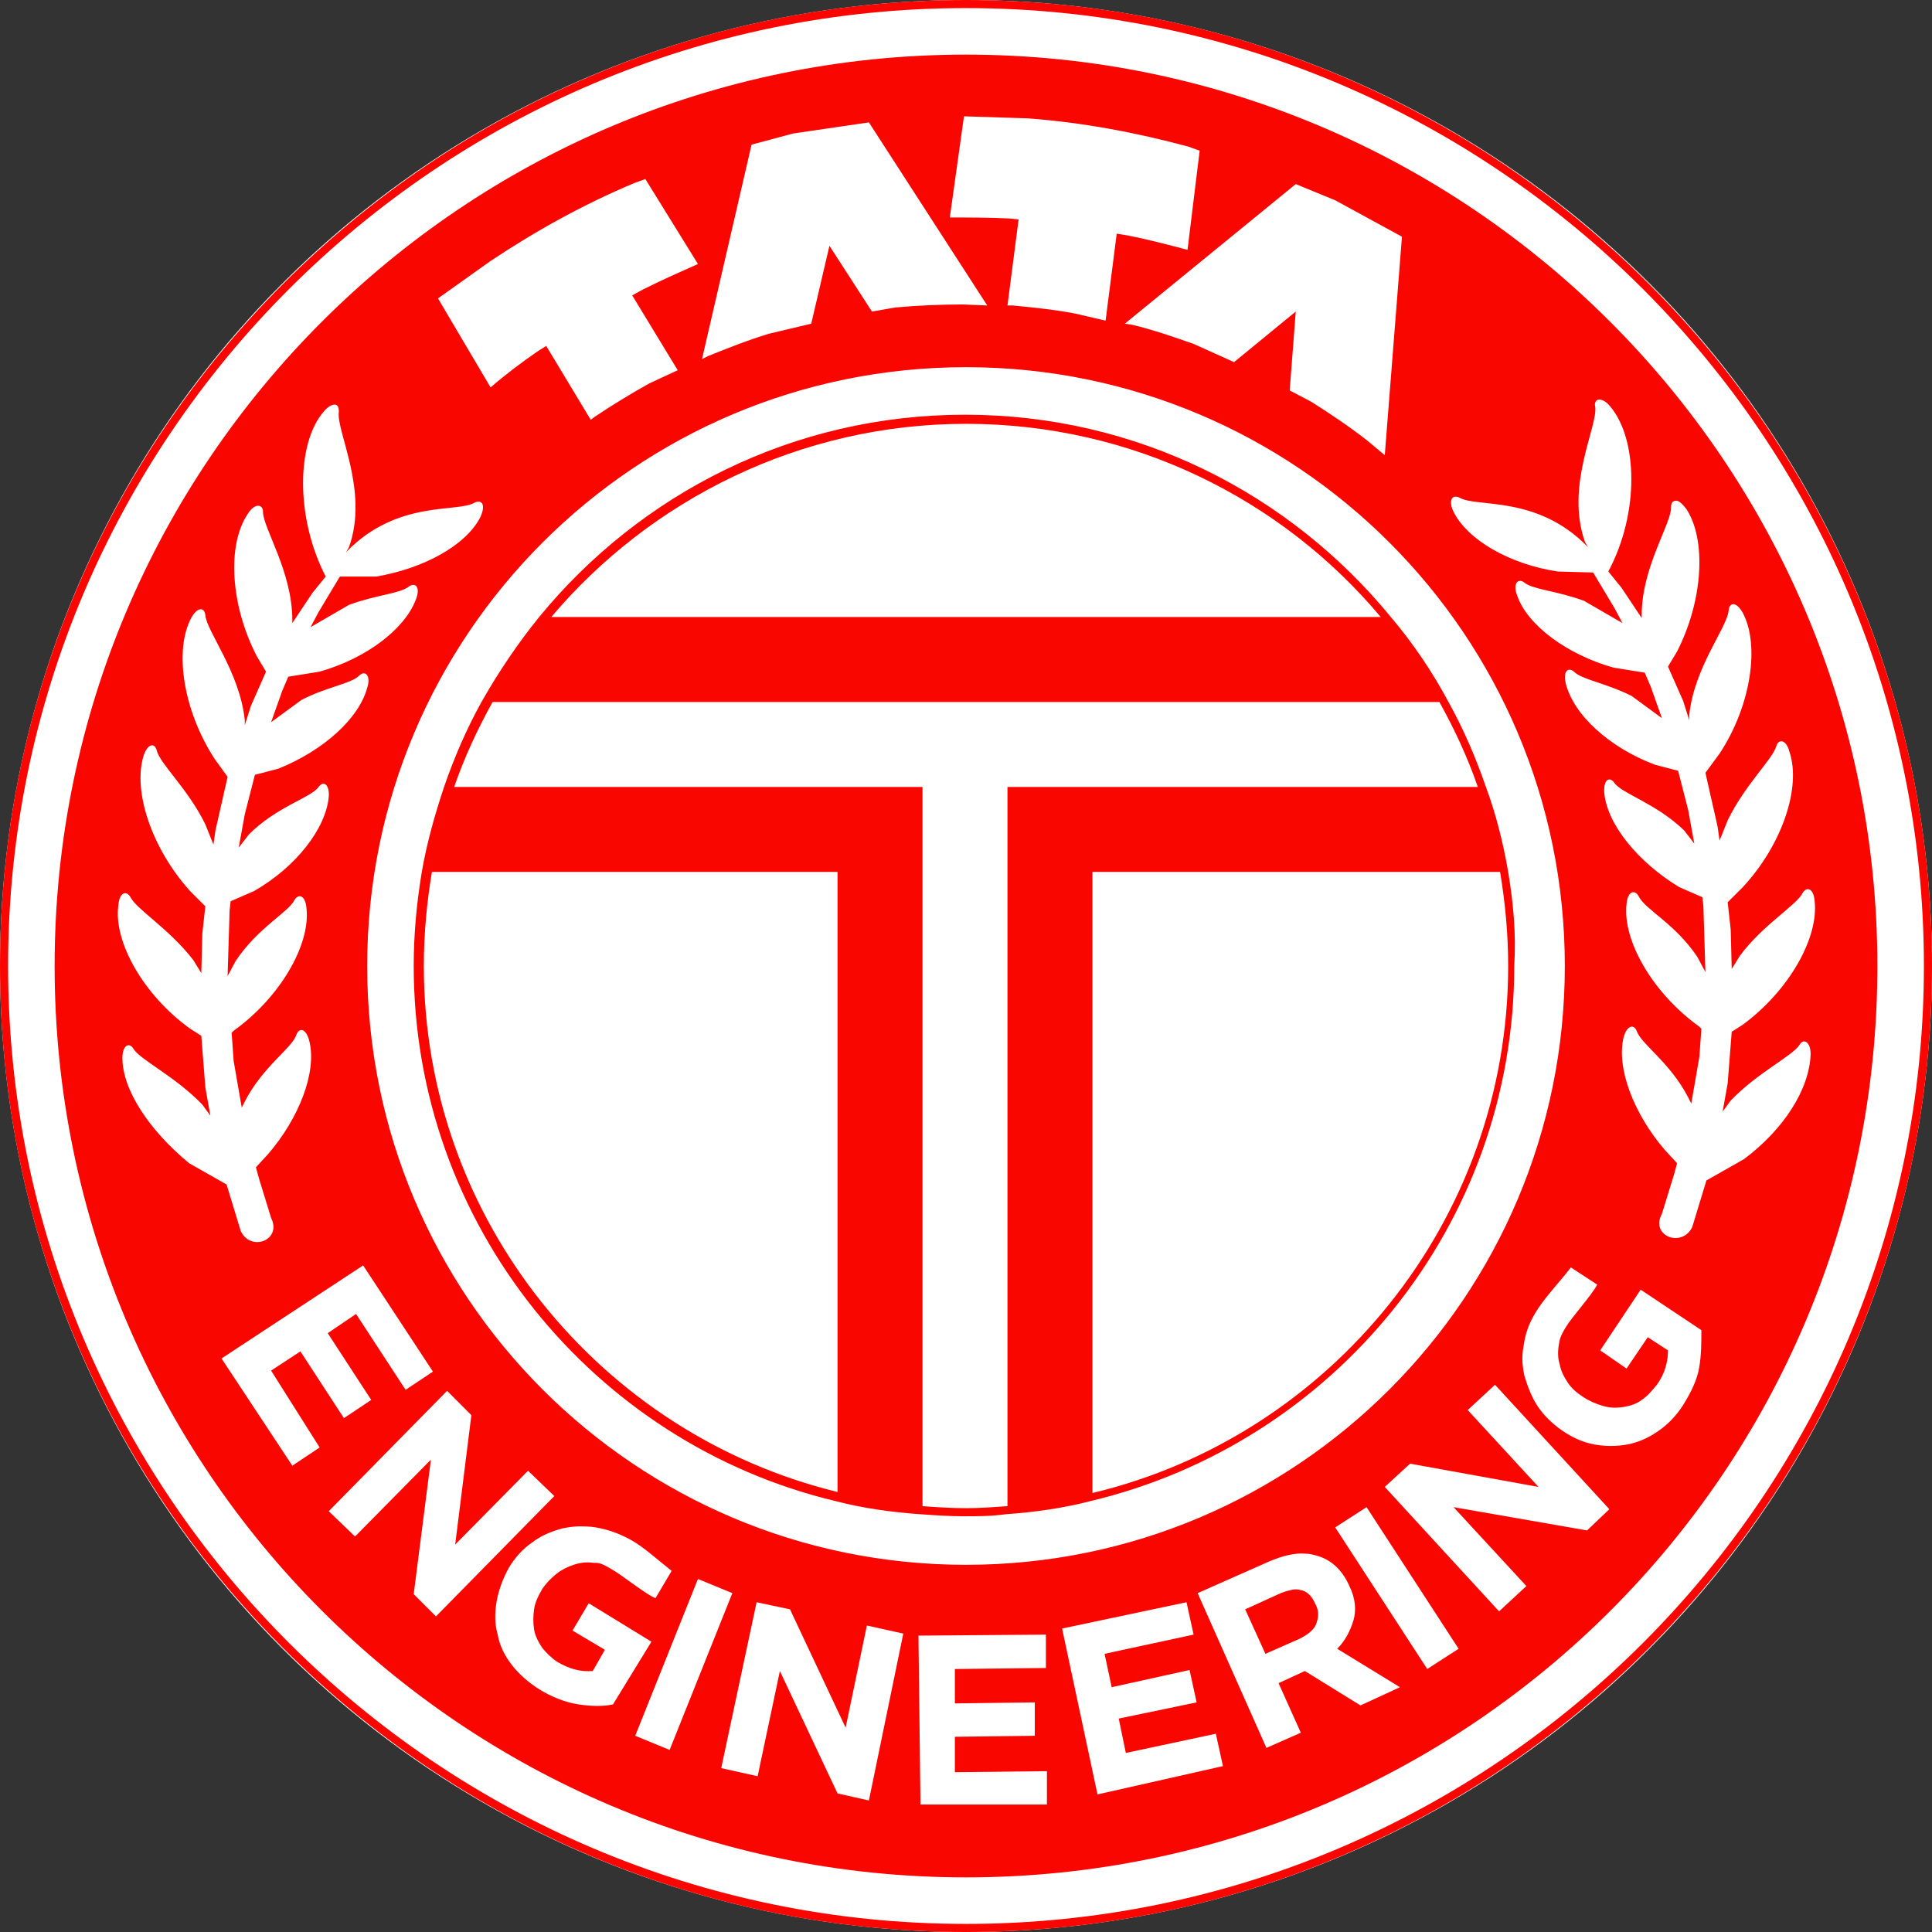 <?xml version="1.0" encoding="utf-8"?>
<!-- Generator: Adobe Illustrator 23.0.5, SVG Export Plug-In . SVG Version: 6.00 Build 0)  -->
<svg version="1.1" id="Camada_1" xmlns="http://www.w3.org/2000/svg" xmlns:xlink="http://www.w3.org/1999/xlink" x="0px" y="0px"
	 viewBox="0 0 191 191" style="enable-background:new 0 0 191 191;" xml:space="preserve">
<rect x="0" y="0" width="191" height="191" fill="#333333" stroke="none"/>
<style type="text/css">
	.st0{fill:#FFFFFF;}
	.st1{fill:#FA0601;}
	.st2{fill-rule:evenodd;clip-rule:evenodd;fill:#FA0601;}
</style>
<g>
	<circle class="st0" cx="95.5" cy="95.5" r="95.5"/>
</g>
<g>
	<path class="st1" d="M95.5,0C42.9,0,0,42.9,0,95.5S42.9,191,95.5,191S191,148.1,191,95.5S148.1,0,95.5,0z M95.5,190.2
		c-52.2,0-94.7-42.5-94.7-94.7S43.3,0.8,95.5,0.8s94.7,42.5,94.7,94.7S147.7,190.2,95.5,190.2z"/>
	<path class="st1" d="M149.1,86.2c-0.5-2.9-1.2-5.7-2.2-8.4c-1-2.9-2.2-5.7-3.7-8.4c-1.6-3-3.5-5.8-5.7-8.4
		c-10-12.2-25.1-20-42.1-20s-32.1,7.8-42.1,20c-2.1,2.6-4,5.4-5.7,8.4c-1.5,2.7-2.7,5.5-3.7,8.4c-0.9,2.7-1.7,5.5-2.2,8.4
		c-0.5,3-0.8,6.1-0.8,9.3c0,25.6,17.8,47.2,41.7,52.9c2.7,0.7,5.5,1.1,8.4,1.3c1.4,0.1,2.8,0.2,4.3,0.2c1.4,0,2.7,0,4.1-0.2
		c2.9-0.2,5.7-0.6,8.4-1.3c24-5.7,41.9-27.2,41.9-52.9C149.9,92.3,149.6,89.2,149.1,86.2z M95.5,41.9c16.4,0,31.2,7.4,41,19.1h-82
		C64.3,49.4,79.1,41.9,95.5,41.9z M82.8,147.5c-23.4-5.7-40.9-26.9-40.9-52c0-3.2,0.3-6.3,0.8-9.3h40.1V147.5z M99.6,77.8v71.1
		c-1.4,0.1-2.7,0.2-4.1,0.2c-1.5,0-2.9-0.1-4.3-0.2V77.8H44.9c1-2.9,2.3-5.7,3.8-8.4h93.6c1.5,2.7,2.8,5.5,3.8,8.4H99.6z M108,147.6
		V86.2h40.3c0.5,3,0.8,6.1,0.8,9.3C149.1,120.7,131.5,142,108,147.6z"/>
</g>
<g>
	<path class="st2" d="M130,158.5c-0.3-0.7-0.8-1.2-1.4-1.3c-0.3-0.1-0.7-0.1-1,0c-0.4,0.1-0.8,0.2-1.2,0.4l-3.3,1.5l2,4.4l3.4-1.5
		c0.8-0.4,1.4-0.9,1.6-1.4C130.4,159.8,130.4,159.2,130,158.5L130,158.5z"/>
	<path class="st2" d="M95.5,5.4C45.8,5.4,5.4,45.8,5.4,95.5c0,49.7,40.3,90.1,90.1,90.1s90.1-40.3,90.1-90.1
		C185.6,45.8,145.2,5.4,95.5,5.4z M132,19.8l6.6,3.6L136.9,45l-1.8-1.5c-1.8-1.4-3.6-2.6-5.5-3.8l-2.1-1.1l0.6-7.8l-6.1,5L118,34
		c-2-0.7-4-1.4-6.1-1.9l-0.7-0.1l16.9-13.8L132,19.8z M154.7,95.5c0,32.7-26.5,59.2-59.2,59.2s-59.2-26.5-59.2-59.2
		s26.5-59.2,59.2-59.2S154.7,62.8,154.7,95.5z M95.3,11.5l6.3,0.2c5.4,0.4,10.7,1.4,15.9,2.8l1.1,0.4l-1.2,9.8
		c-1.9-0.5-3.8-1-5.8-1.4l-1.2-0.2l-1.1,8.6l-3-0.7c-2.1-0.4-4.1-0.6-6.2-0.8l-0.5,0l1.1-8.5l-0.9-0.1c-2-0.1-3.9-0.1-5.9-0.1
		L95.3,11.5z M74.3,14.3l4.1-1.1l7.5-1.1l11.7,18.1l-2.4-0.1c-2.2,0-4.5,0.1-6.7,0.3l-2.3,0.4l-4.2-6.5l-1.8,7.7L76,33
		c-2,0.6-4,1.4-6,2.2l-0.6,0.3L74.3,14.3z M48.5,25.8c4.5-3,9.2-5.6,14.2-7.7l1.1-0.4l5.2,8.4c-1.8,0.8-3.6,1.6-5.4,2.5l-1.1,0.6
		l4.5,7.4l-2.8,1.3c-1.8,1-3.6,2.1-5.4,3.3l-0.4,0.3l-4.4-7.3l-0.8,0.5c-1.6,1.1-3.2,2.3-4.7,3.6l-5.2-8.8L48.5,25.8z M12.1,104.6
		c0-1.3,0.7-1.6,1.1-0.9c0.7,1.1,4.1,2.7,6.8,5.5l0.8,1.1l-0.5-2.8l-0.4-5.1l-1.1-0.7c-4.6-3.3-7.6-8.6-7.1-12.2
		c0.1-1.3,0.8-1.5,1.2-0.8c0.6,1.2,3.8,3.1,6.2,6.2l0.8,1.3l0.1-3.9l0.3-2.7l-1.5-1.5c-3.8-4.2-5.7-9.9-4.6-13.4
		c0.4-1.2,1.1-1.3,1.3-0.5c0.3,1.3,3.1,3.8,4.8,7.3l0.8,2l0.2-1.4l1.2-5.3L21.2,75c-3.1-4.8-4-10.7-2.3-13.9
		c0.6-1.1,1.3-1.1,1.4-0.3c0.1,1.6,3.4,5.6,3.9,10.4l0,0.5l0.6-1.9l1.5-3.4l-0.9-1.5c-2.6-5-3-11-0.9-14.1c0.3-0.5,0.7-0.8,1-0.8
		c0.3,0,0.5,0.2,0.5,0.6c0,1.6,2.9,5.9,2.9,10.7l0,0.3l2-3l1.3-1.6l0,0c-3-5.8-2.9-13.2-0.2-16.3c0.4-0.5,0.8-0.7,1.1-0.7
		c0.3,0,0.4,0.3,0.4,0.7c-0.3,1.9,3,7.8,1,13.4l-0.3,0.5l0.1-0.1c5-5.1,10.9-3.8,12.6-4.8c0.2-0.1,0.3-0.1,0.5-0.1
		c0.4,0.1,0.5,0.6,0.1,1.5c-1.4,2.8-5.6,5.1-10.3,5.9L33.6,57l-2.1,3.5l-0.8,1.5l3.8-2.2c2.7-1,5-1.1,5.9-1.8
		c0.7-0.5,1.2,0.1,0.7,1.3c-1.1,2.9-4.9,5.8-9.5,7.1l-3.1,0.5l-0.6,1.4l-1.1,3.1l3-2.2c2.5-1.3,4.9-1.6,5.7-2.4
		c0.6-0.6,1.2,0,0.8,1.2c-0.8,3-4.3,6.2-8.8,8l-2.3,0.6l-1,3.9l-0.6,3.3l1-1.3c2.8-2.8,6.1-3.6,6.9-4.7c0.5-0.7,1.1-0.2,1,1
		c-0.3,3.1-3.2,6.9-7.4,9.3l-2.3,1l-0.1,0.9l-0.2,6.5l0.8-1.5c2.2-3.3,5.2-4.8,5.8-6c0.4-0.7,1.1-0.5,1.2,0.8
		c0.4,3.6-2.6,8.8-7.2,12.1l-0.2,0.2l0.2,2.8l0.8,4.6l0.3-0.6c1.8-3.5,4.7-5.3,5.1-6.6c0.3-0.8,1-0.6,1.3,0.7c0.7,3-1,7.5-4.1,11.1
		l-1.2,1.3l0.3,1.1c0.4,1.3,0.8,2.6,1.2,3.9c1.1,2.2-2,3.4-3,1.3l-1.4-4.6l-3.7-2.1C14.7,111.7,12.1,107.7,12.1,104.6z M31.6,143.1
		l-2.7,1.8l-7-10.6l14-9.2l6.9,10.5l-2.7,1.8l-4.9-7.5l-2.8,1.9l4.3,6.6l-2.7,1.8l-4.3-6.6l-2.9,1.9L31.6,143.1z M40.9,157.6
		l1.7-13.3l-7.5,7.6l-2.6-2.5l11.7-11.9l2.4,2.4l-1.6,12.8l7.2-7.3l2.6,2.5l-11.7,11.9L40.9,157.6z M57.2,168.5
		c-1.3-0.2-2.6-0.7-3.9-1.5c-1.1-0.7-2-1.5-2.7-2.4c-0.7-0.9-1.2-1.9-1.4-3c-0.3-1.1-0.3-2.1-0.1-3.3c0.2-1.1,0.6-2.2,1.2-3.3l0,0
		c0.6-1,1.4-1.9,2.3-2.5c0.9-0.7,1.9-1.1,3-1.4c0.5-0.1,1.1-0.2,1.6-0.2c0.6,0,1.1,0,1.7,0.1c1.1,0.2,2.1,0.5,3.4,1.2s2.7,2,4.1,3.1
		l-1.6,2.7c-1-0.4-3.3-2.3-4.4-2.9c-1-0.6-1.2-0.6-1.8-0.6c-0.6-0.1-1.3,0-1.9,0.2c-0.6,0.2-1.2,0.5-1.7,0.9c-0.5,0.4-1,0.9-1.4,1.5
		l0,0c-0.4,0.7-0.7,1.3-0.8,2c-0.1,0.7-0.1,1.3,0,2c0.1,0.6,0.4,1.2,0.8,1.8c0.4,0.5,0.9,1,1.5,1.4c1.2,0.7,2.3,1,3.5,0.9l1.2-2.1
		l-3.2-1.9l1.6-2.7l6.2,3.8l-3.8,6.2C59.7,168.7,58.5,168.7,57.2,168.5z M62.8,171.6l6.2-15.5l3.4,1.4L66.2,173L62.8,171.6z
		 M85.9,178l-3.1-0.7l-5.7-12.1l-2.2,10.4l-3.6-0.8l3.5-16.4l3.3,0.7l5.5,11.7l2.1-10.1l3.6,0.8L85.9,178z M91,178.4l-0.2-16.7
		l12.6-0.1c0,1.1,0,2.2,0,3.3l-9,0.1c0,1.1,0,2.3,0,3.4l7.9-0.1c0,1.1,0,2.2,0,3.3l-7.9,0.1l0,3.5l9.1-0.1c0,1.1,0,2.2,0,3.3
		L91,178.4z M108.5,177.4L105,161l12.3-2.6l0.7,3.2l-8.8,1.9l0.7,3.3l7.7-1.7l0.7,3.2l-7.7,1.6l0.7,3.4l8.9-1.9l0.7,3.2L108.5,177.4
		z M134.5,168.6l-5.5-3.4l-2.6,1.2l2.2,4.9l-3.4,1.5l-6.8-15.3l7-3.1c1.4-0.6,2.6-0.9,3.7-0.8c0.4,0,0.7,0.1,1.1,0.2
		c1.4,0.4,2.5,1.4,3.2,3l0,0c0.6,1.2,0.7,2.4,0.4,3.4c-0.3,1-0.8,2-1.6,2.8l6.2,3.8L134.5,168.6z M141.1,165l-9.1-14l3.1-2l9.1,14
		L141.1,165z M156.9,151.3l-13.2-2.3l7.2,7.8l-2.7,2.5L136.9,147l2.5-2.3l12.7,2.3l-7-7.6l2.7-2.5l11.3,12.3L156.9,151.3z
		 M168,135.1c-0.2,1.3-0.8,2.5-1.6,3.8c-0.7,1.1-1.6,2-2.5,2.6c-1,0.7-2,1.1-3,1.3c-1.1,0.2-2.2,0.2-3.3,0c-1.1-0.2-2.2-0.7-3.2-1.4
		l0,0c-1-0.7-1.8-1.5-2.4-2.4c-0.6-0.9-1-2-1.3-3c-0.1-0.5-0.2-1.1-0.2-1.7c0-0.6,0.1-1.1,0.2-1.7c0.2-1.1,0.6-2.1,1.4-3.3
		c0.8-1.2,2.2-2.7,3.2-4l2.6,1.7c-0.5,1-2.5,3.2-3.1,4.2c-0.6,1-0.6,1.2-0.7,1.8c-0.1,0.6-0.1,1.3,0.1,1.9c0.1,0.6,0.4,1.2,0.8,1.8
		c0.4,0.6,0.9,1,1.5,1.4l0,0c0.6,0.4,1.3,0.7,2,0.9c0.7,0.2,1.3,0.2,2,0.1c0.6-0.1,1.3-0.3,1.8-0.7c0.6-0.4,1-0.9,1.5-1.5
		c0.8-1.1,1.1-2.3,1.1-3.4l-2-1.3l-2.1,3.1l-2.6-1.8l4-6l6,4C168.2,132.7,168.2,133.9,168,135.1z M172.4,114.6l-3.7,2.1l-1.4,4.6
		c-1,2.1-4.2,0.9-3-1.3c0.4-1.3,0.8-2.6,1.2-3.9l0.3-1.1l-1.2-1.3c-3.1-3.6-4.8-8.1-4.1-11.1c0.3-1.2,1-1.4,1.3-0.7
		c0.4,1.3,3.3,3.1,5.1,6.6l0.3,0.6l0.8-4.6l0.2-2.8l-0.2-0.2c-4.6-3.3-7.6-8.5-7.2-12.1c0.1-1.3,0.8-1.5,1.2-0.8
		c0.6,1.3,3.6,2.7,5.8,6l0.8,1.5l-0.2-6.5l-0.1-0.9l-2.3-1c-4.1-2.5-7.1-6.2-7.4-9.3c-0.1-1.3,0.5-1.7,1-1c0.8,1.1,4.1,2,6.9,4.7
		l1,1.3l-0.6-3.3l-1-3.9l-2.3-0.6c-4.5-1.7-8-4.9-8.8-8c-0.3-1.2,0.2-1.7,0.8-1.2c0.8,0.8,3.1,1.1,5.7,2.4l3,2.2l-1.1-3.1l-0.6-1.4
		l-3.1-0.5c-4.6-1.3-8.5-4.2-9.5-7.1c-0.5-1.2,0.1-1.8,0.7-1.3c0.9,0.7,3.2,0.8,5.9,1.8l3.8,2.2l-0.8-1.5l-2.1-3.5l-3.5-0.1
		c-4.7-0.7-8.9-3.1-10.3-5.9c-0.4-0.8-0.3-1.4,0.1-1.5c0.1,0,0.3,0,0.5,0.1c1.6,1,7.6-0.3,12.6,4.8l0.1,0.1l-0.3-0.5
		c-2-5.6,1.3-11.5,1-13.4c-0.1-0.4,0.1-0.7,0.4-0.7c0.3,0,0.7,0.2,1.1,0.7c2.7,3.2,2.9,10.5-0.2,16.3l0,0l1.3,1.6l2,3l0-0.3
		c0-4.8,3-9.1,2.9-10.7c0-0.4,0.2-0.6,0.5-0.6c0.3,0,0.6,0.3,1,0.8c2,3,1.7,9-0.9,14.1l-0.9,1.5l1.5,3.4l0.6,1.9l0-0.5
		c0.5-4.8,3.8-8.7,3.9-10.4c0.1-0.8,0.8-0.8,1.4,0.3c1.7,3.2,0.8,9.2-2.3,13.9l-1.4,1.9l1.2,5.3l0.2,1.4l0.8-2
		c1.7-3.5,4.4-6,4.8-7.3c0.2-0.8,1-0.7,1.3,0.5c1.2,3.5-0.7,9.2-4.6,13.4l-1.5,1.5l0.3,2.7l0.1,3.9l0.8-1.3c2.3-3.1,5.6-5,6.2-6.2
		c0.4-0.7,1.1-0.5,1.2,0.8c0.4,3.6-2.5,8.8-7.1,12.2l-1.1,0.7l-0.4,5.1l-0.5,2.8l0.8-1.1c2.7-2.8,6.1-4.4,6.8-5.5
		c0.4-0.7,1.1-0.3,1.1,0.9C178.9,107.7,176.3,111.7,172.4,114.6z"/>
</g>
</svg>

